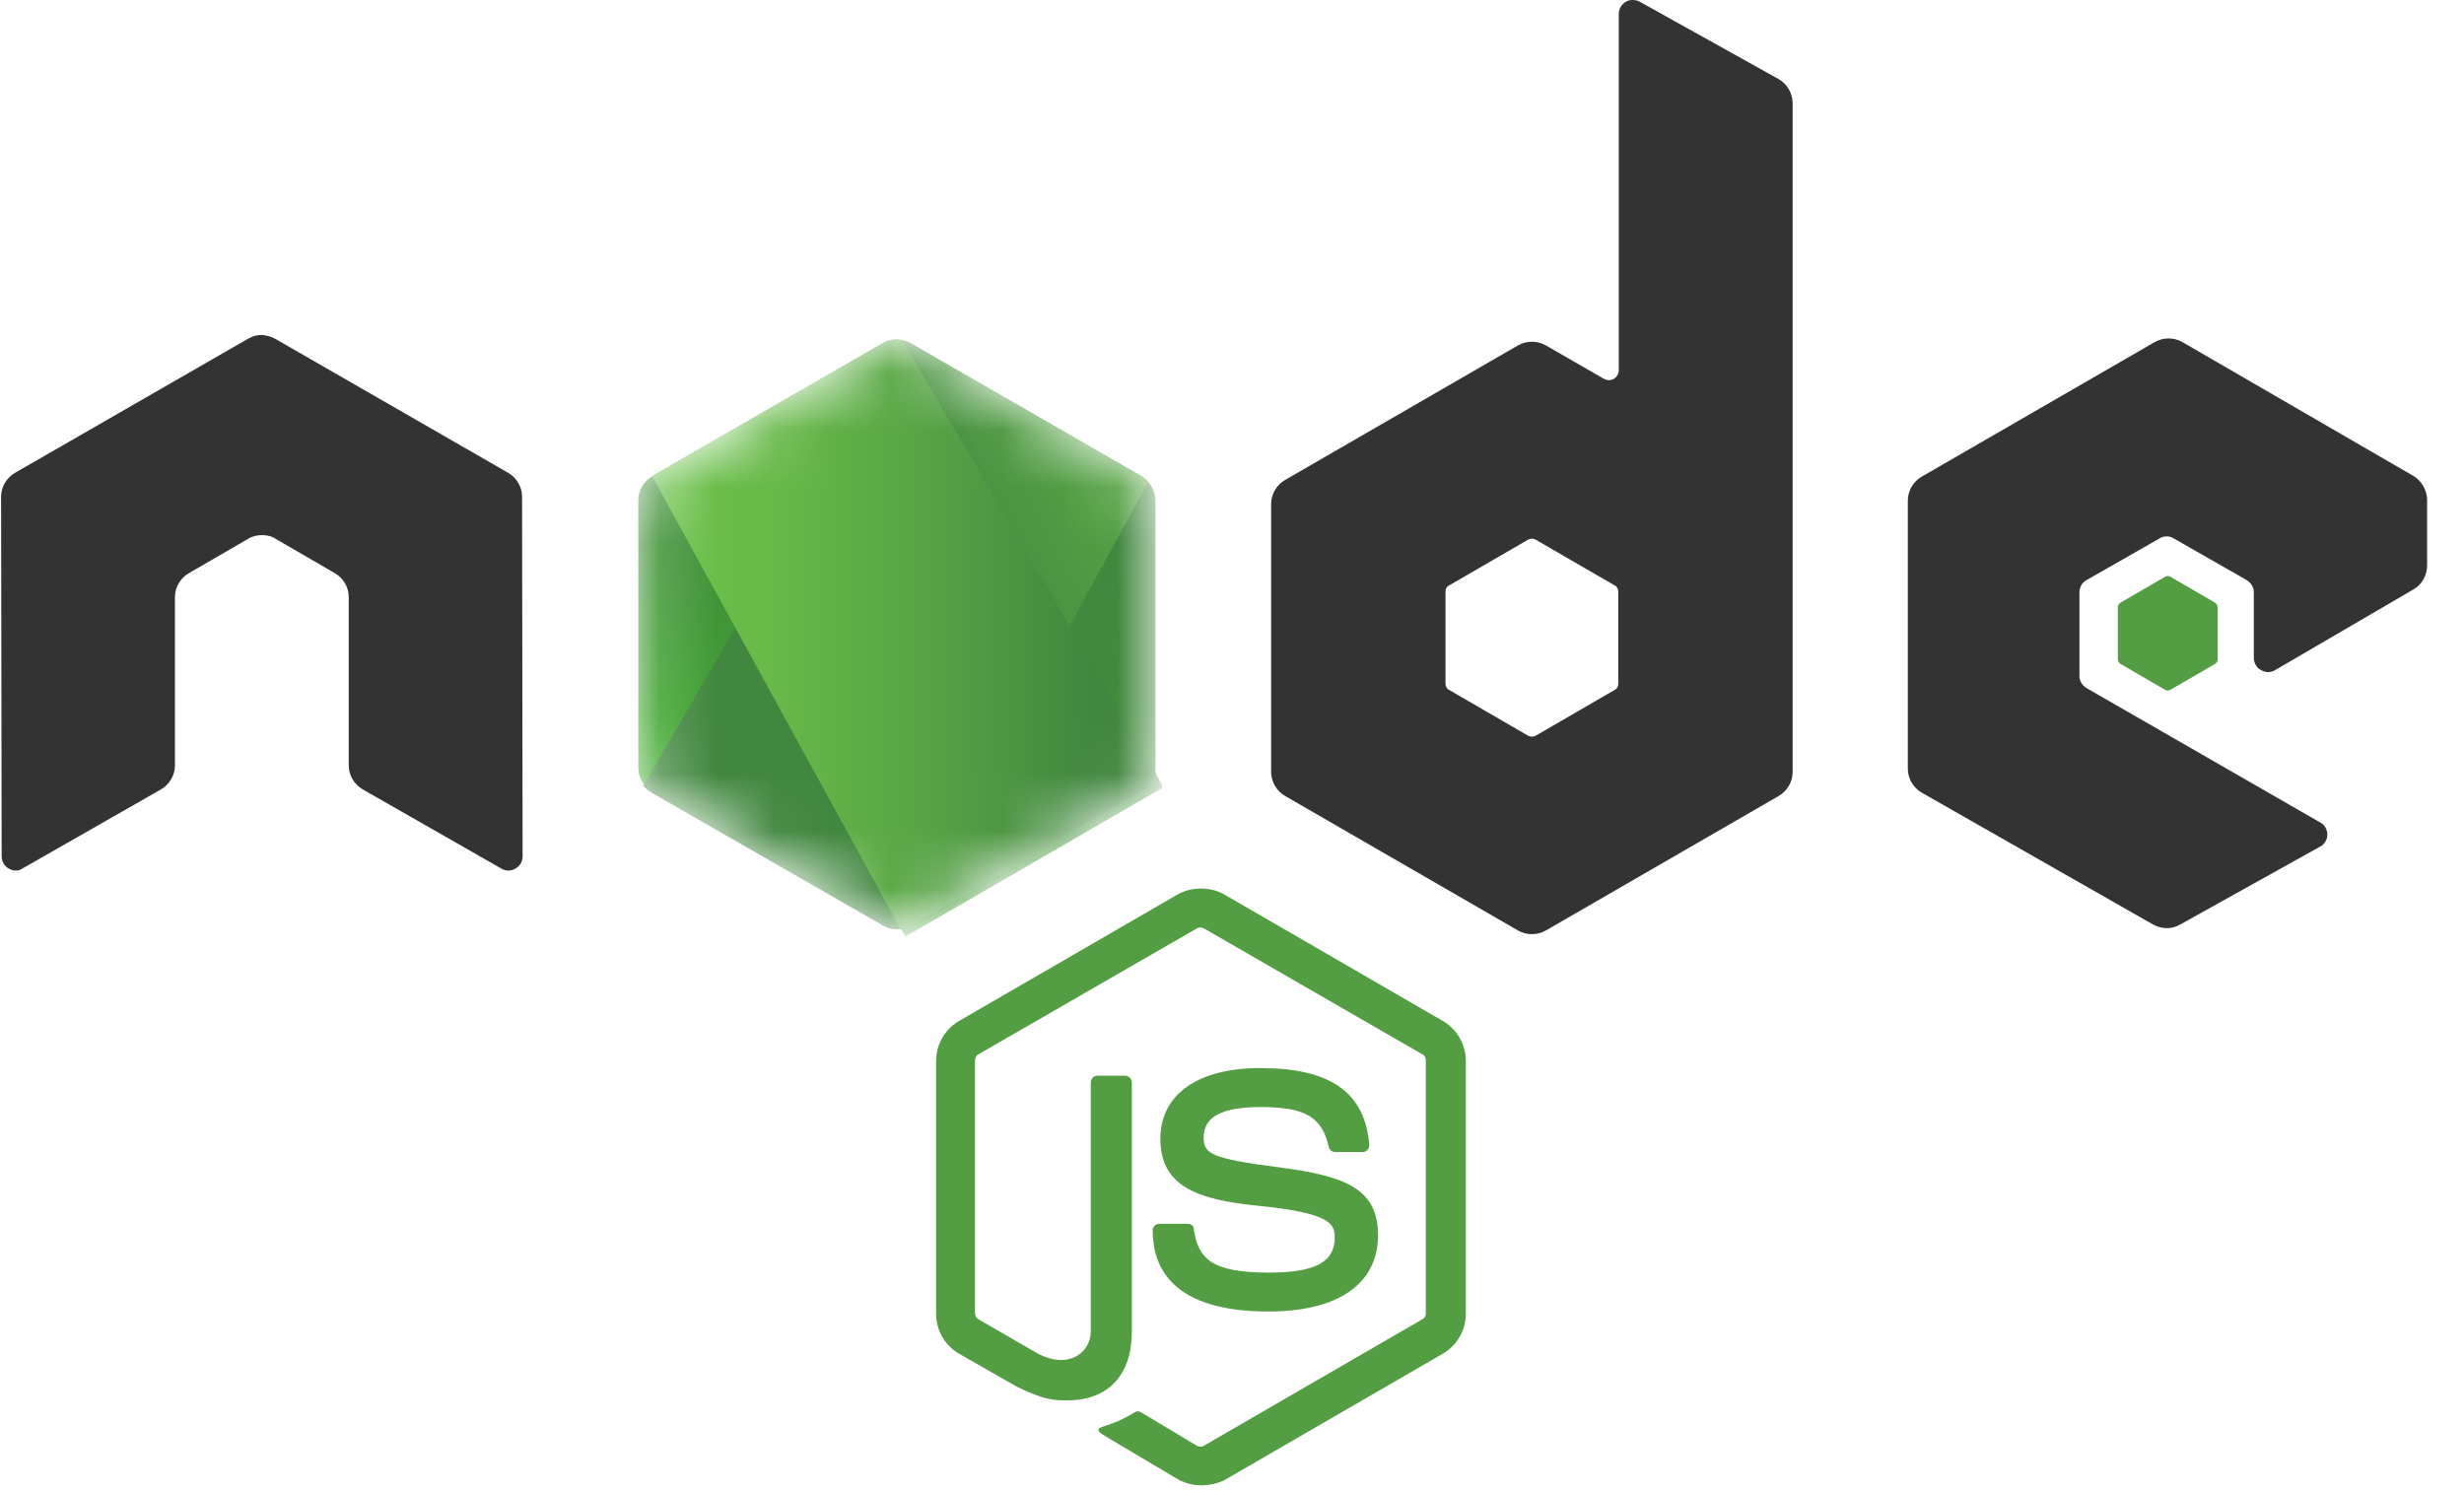<svg xmlns="http://www.w3.org/2000/svg" width="43" height="26" viewBox="0 0 43 26" fill="none"><g clip-path="url(#clip0)"><path d="M20.958 25.925C20.815 25.925 20.681 25.887 20.556 25.82L19.284 25.064C19.092 24.959 19.188 24.92 19.245 24.901C19.503 24.815 19.551 24.796 19.819 24.643C19.848 24.623 19.886 24.633 19.915 24.652L20.891 25.236C20.93 25.255 20.977 25.255 21.006 25.236L24.824 23.025C24.863 23.006 24.882 22.968 24.882 22.92V18.508C24.882 18.46 24.863 18.422 24.824 18.403L21.006 16.202C20.968 16.183 20.92 16.183 20.891 16.202L17.073 18.403C17.035 18.422 17.015 18.47 17.015 18.508V22.92C17.015 22.958 17.035 23.006 17.073 23.025L18.116 23.628C18.681 23.915 19.035 23.58 19.035 23.245V18.891C19.035 18.834 19.082 18.776 19.149 18.776H19.637C19.695 18.776 19.752 18.824 19.752 18.891V23.245C19.752 24.001 19.341 24.442 18.623 24.442C18.403 24.442 18.231 24.442 17.743 24.202L16.738 23.628C16.489 23.485 16.336 23.217 16.336 22.93V18.518C16.336 18.231 16.489 17.963 16.738 17.819L20.556 15.609C20.796 15.475 21.121 15.475 21.36 15.609L25.178 17.819C25.427 17.963 25.581 18.231 25.581 18.518V22.93C25.581 23.217 25.427 23.485 25.178 23.628L21.36 25.839C21.236 25.896 21.092 25.925 20.958 25.925H20.958ZM22.135 22.891C20.461 22.891 20.116 22.126 20.116 21.475C20.116 21.418 20.164 21.36 20.231 21.36H20.729C20.786 21.36 20.834 21.398 20.834 21.456C20.91 21.963 21.131 22.212 22.145 22.212C22.949 22.212 23.293 22.03 23.293 21.599C23.293 21.351 23.198 21.169 21.944 21.044C20.901 20.939 20.25 20.709 20.25 19.877C20.25 19.102 20.901 18.642 21.992 18.642C23.217 18.642 23.82 19.063 23.896 19.982C23.896 20.011 23.887 20.04 23.867 20.068C23.848 20.087 23.82 20.107 23.791 20.107H23.293C23.245 20.107 23.198 20.068 23.188 20.02C23.073 19.494 22.776 19.322 21.992 19.322C21.111 19.322 21.006 19.628 21.006 19.858C21.006 20.135 21.131 20.221 22.317 20.374C23.494 20.528 24.049 20.748 24.049 21.571C24.04 22.413 23.351 22.891 22.135 22.891Z" fill="#539E43"></path><path d="M9.111 8.67C9.111 8.498 9.015 8.335 8.862 8.249L4.804 5.914C4.737 5.876 4.66 5.857 4.584 5.847H4.546C4.469 5.847 4.393 5.876 4.326 5.914L0.268 8.249C0.115 8.335 0.019 8.498 0.019 8.67L0.029 14.948C0.029 15.034 0.077 15.12 0.153 15.159C0.23 15.207 0.325 15.207 0.392 15.159L2.804 13.781C2.957 13.695 3.053 13.532 3.053 13.36V10.422C3.053 10.249 3.148 10.087 3.302 10.001L4.326 9.407C4.402 9.359 4.488 9.34 4.574 9.34C4.66 9.34 4.747 9.359 4.814 9.407L5.838 10.001C5.991 10.087 6.086 10.249 6.086 10.422V13.36C6.086 13.532 6.182 13.695 6.335 13.781L8.747 15.159C8.823 15.207 8.919 15.207 8.996 15.159C9.072 15.12 9.12 15.034 9.12 14.948L9.111 8.67Z" fill="#333333"></path><path d="M28.614 0.029C28.538 -0.01 28.442 -0.01 28.375 0.029C28.298 0.077 28.25 0.153 28.25 0.239V6.46C28.25 6.517 28.222 6.575 28.164 6.613C28.107 6.642 28.049 6.642 27.992 6.613L26.978 6.029C26.903 5.987 26.819 5.965 26.734 5.965C26.648 5.965 26.564 5.987 26.49 6.029L22.432 8.374C22.279 8.46 22.183 8.623 22.183 8.795V13.475C22.183 13.647 22.279 13.809 22.432 13.896L26.49 16.24C26.564 16.283 26.648 16.305 26.734 16.305C26.819 16.305 26.903 16.283 26.978 16.24L31.035 13.896C31.189 13.809 31.284 13.647 31.284 13.475V1.809C31.284 1.627 31.189 1.464 31.035 1.378L28.614 0.029H28.614ZM28.241 11.934C28.241 11.982 28.222 12.02 28.183 12.039L26.796 12.843C26.776 12.852 26.755 12.857 26.734 12.857C26.712 12.857 26.691 12.852 26.671 12.843L25.284 12.039C25.245 12.02 25.226 11.972 25.226 11.934V10.326C25.226 10.278 25.245 10.24 25.284 10.221L26.671 9.417C26.691 9.407 26.712 9.402 26.734 9.402C26.755 9.402 26.776 9.407 26.796 9.417L28.183 10.221C28.222 10.24 28.241 10.288 28.241 10.326V11.934Z" fill="#333333"></path><path d="M42.117 10.288C42.27 10.202 42.356 10.039 42.356 9.867V8.728C42.356 8.556 42.261 8.393 42.117 8.307L38.088 5.972C38.014 5.929 37.93 5.907 37.844 5.907C37.759 5.907 37.675 5.929 37.6 5.972L33.542 8.316C33.389 8.402 33.294 8.565 33.294 8.737V13.417C33.294 13.589 33.389 13.752 33.542 13.838L37.571 16.135C37.725 16.221 37.906 16.221 38.05 16.135L40.49 14.776C40.567 14.738 40.615 14.652 40.615 14.566C40.615 14.479 40.567 14.393 40.49 14.355L36.413 12.01C36.337 11.963 36.289 11.886 36.289 11.8V10.336C36.289 10.25 36.337 10.164 36.413 10.125L37.686 9.398C37.724 9.374 37.767 9.362 37.811 9.362C37.855 9.362 37.898 9.374 37.935 9.398L39.208 10.125C39.285 10.173 39.332 10.249 39.332 10.336V11.484C39.332 11.57 39.38 11.656 39.457 11.695C39.533 11.742 39.629 11.742 39.706 11.695L42.117 10.288Z" fill="#333333"></path><path d="M37.782 10.068C37.797 10.058 37.813 10.053 37.83 10.053C37.847 10.053 37.864 10.058 37.878 10.068L38.653 10.518C38.682 10.537 38.701 10.565 38.701 10.604V11.503C38.701 11.541 38.682 11.57 38.653 11.589L37.878 12.039C37.864 12.048 37.847 12.053 37.83 12.053C37.813 12.053 37.797 12.048 37.782 12.039L37.007 11.589C36.978 11.57 36.959 11.541 36.959 11.503V10.604C36.959 10.565 36.978 10.537 37.007 10.518L37.782 10.068Z" fill="#539E43"></path><mask id="mask0" maskUnits="userSpaceOnUse" x="11" y="5" width="10" height="12"><path d="M15.896 5.991C15.821 5.949 15.737 5.926 15.652 5.926C15.566 5.926 15.482 5.949 15.408 5.991L11.379 8.316C11.226 8.402 11.139 8.565 11.139 8.737V13.398C11.139 13.57 11.235 13.733 11.379 13.819L15.408 16.144C15.482 16.187 15.566 16.209 15.652 16.209C15.737 16.209 15.821 16.187 15.896 16.144L19.925 13.819C20.078 13.733 20.164 13.57 20.164 13.398V8.737C20.164 8.565 20.068 8.402 19.925 8.316L15.896 5.991Z" fill="white"></path></mask><g mask="url(#mask0)"><path d="M15.896 5.991C15.821 5.949 15.737 5.926 15.652 5.926C15.566 5.926 15.482 5.949 15.408 5.991L11.379 8.316C11.226 8.402 11.139 8.565 11.139 8.737V13.398C11.139 13.57 11.235 13.733 11.379 13.819L15.408 16.144C15.482 16.187 15.566 16.209 15.652 16.209C15.737 16.209 15.821 16.187 15.896 16.144L19.925 13.819C20.078 13.733 20.164 13.57 20.164 13.398V8.737C20.164 8.565 20.068 8.402 19.925 8.316L15.896 5.991Z" fill="url(#paint0_linear)"></path><path d="M19.934 8.316L15.886 5.991C15.846 5.971 15.805 5.955 15.761 5.943L11.225 13.714C11.263 13.76 11.308 13.799 11.359 13.829L15.408 16.154C15.522 16.221 15.656 16.24 15.781 16.202L20.039 8.412C20.011 8.374 19.972 8.345 19.934 8.316V8.316Z" fill="url(#paint1_linear)"></path><path fill-rule="evenodd" clip-rule="evenodd" d="M19.944 13.819C20.059 13.752 20.145 13.637 20.183 13.513L15.742 5.933C15.628 5.914 15.503 5.924 15.398 5.991L11.379 8.307L15.714 16.212C15.777 16.201 15.838 16.182 15.896 16.154L19.944 13.819L19.944 13.819Z" fill="url(#paint2_linear)"></path><path fill-rule="evenodd" clip-rule="evenodd" d="M19.944 13.819L15.905 16.145C15.848 16.174 15.787 16.193 15.723 16.202L15.8 16.346L20.279 13.752V13.695L20.164 13.503C20.145 13.637 20.059 13.752 19.944 13.819Z" fill="url(#paint3_linear)"></path><path fill-rule="evenodd" clip-rule="evenodd" d="M19.944 13.819L15.905 16.145C15.848 16.174 15.787 16.193 15.723 16.202L15.8 16.346L20.279 13.752V13.695L20.164 13.503C20.145 13.637 20.059 13.752 19.944 13.819Z" fill="url(#paint4_linear)"></path></g></g><defs><linearGradient id="paint0_linear" x1="17.293" y1="7.724" x2="12.877" y2="14.663" gradientUnits="userSpaceOnUse"><stop stop-color="#41873F"></stop><stop offset="0.329" stop-color="#418B3D"></stop><stop offset="0.635" stop-color="#419637"></stop><stop offset="0.932" stop-color="#3FA92D"></stop><stop offset="1" stop-color="#3FAE2A"></stop></linearGradient><linearGradient id="paint1_linear" x1="15.04" y1="11.614" x2="26.1" y2="5.605" gradientUnits="userSpaceOnUse"><stop offset="0.138" stop-color="#41873F"></stop><stop offset="0.403" stop-color="#54A044"></stop><stop offset="0.714" stop-color="#66B848"></stop><stop offset="0.908" stop-color="#6CC04A"></stop></linearGradient><linearGradient id="paint2_linear" x1="10.992" y1="11.068" x2="20.315" y2="11.068" gradientUnits="userSpaceOnUse"><stop offset="0.092" stop-color="#6CC04A"></stop><stop offset="0.286" stop-color="#66B848"></stop><stop offset="0.597" stop-color="#54A044"></stop><stop offset="0.862" stop-color="#41873F"></stop></linearGradient><linearGradient id="paint3_linear" x1="10.992" y1="14.932" x2="20.315" y2="14.932" gradientUnits="userSpaceOnUse"><stop offset="0.092" stop-color="#6CC04A"></stop><stop offset="0.286" stop-color="#66B848"></stop><stop offset="0.597" stop-color="#54A044"></stop><stop offset="0.862" stop-color="#41873F"></stop></linearGradient><linearGradient id="paint4_linear" x1="21.673" y1="7.504" x2="19.311" y2="19.88" gradientUnits="userSpaceOnUse"><stop stop-color="#41873F"></stop><stop offset="0.329" stop-color="#418B3D"></stop><stop offset="0.635" stop-color="#419637"></stop><stop offset="0.932" stop-color="#3FA92D"></stop><stop offset="1" stop-color="#3FAE2A"></stop></linearGradient><clipPath id="clip0"><rect width="42.395" height="26" fill="white"></rect></clipPath></defs></svg>
